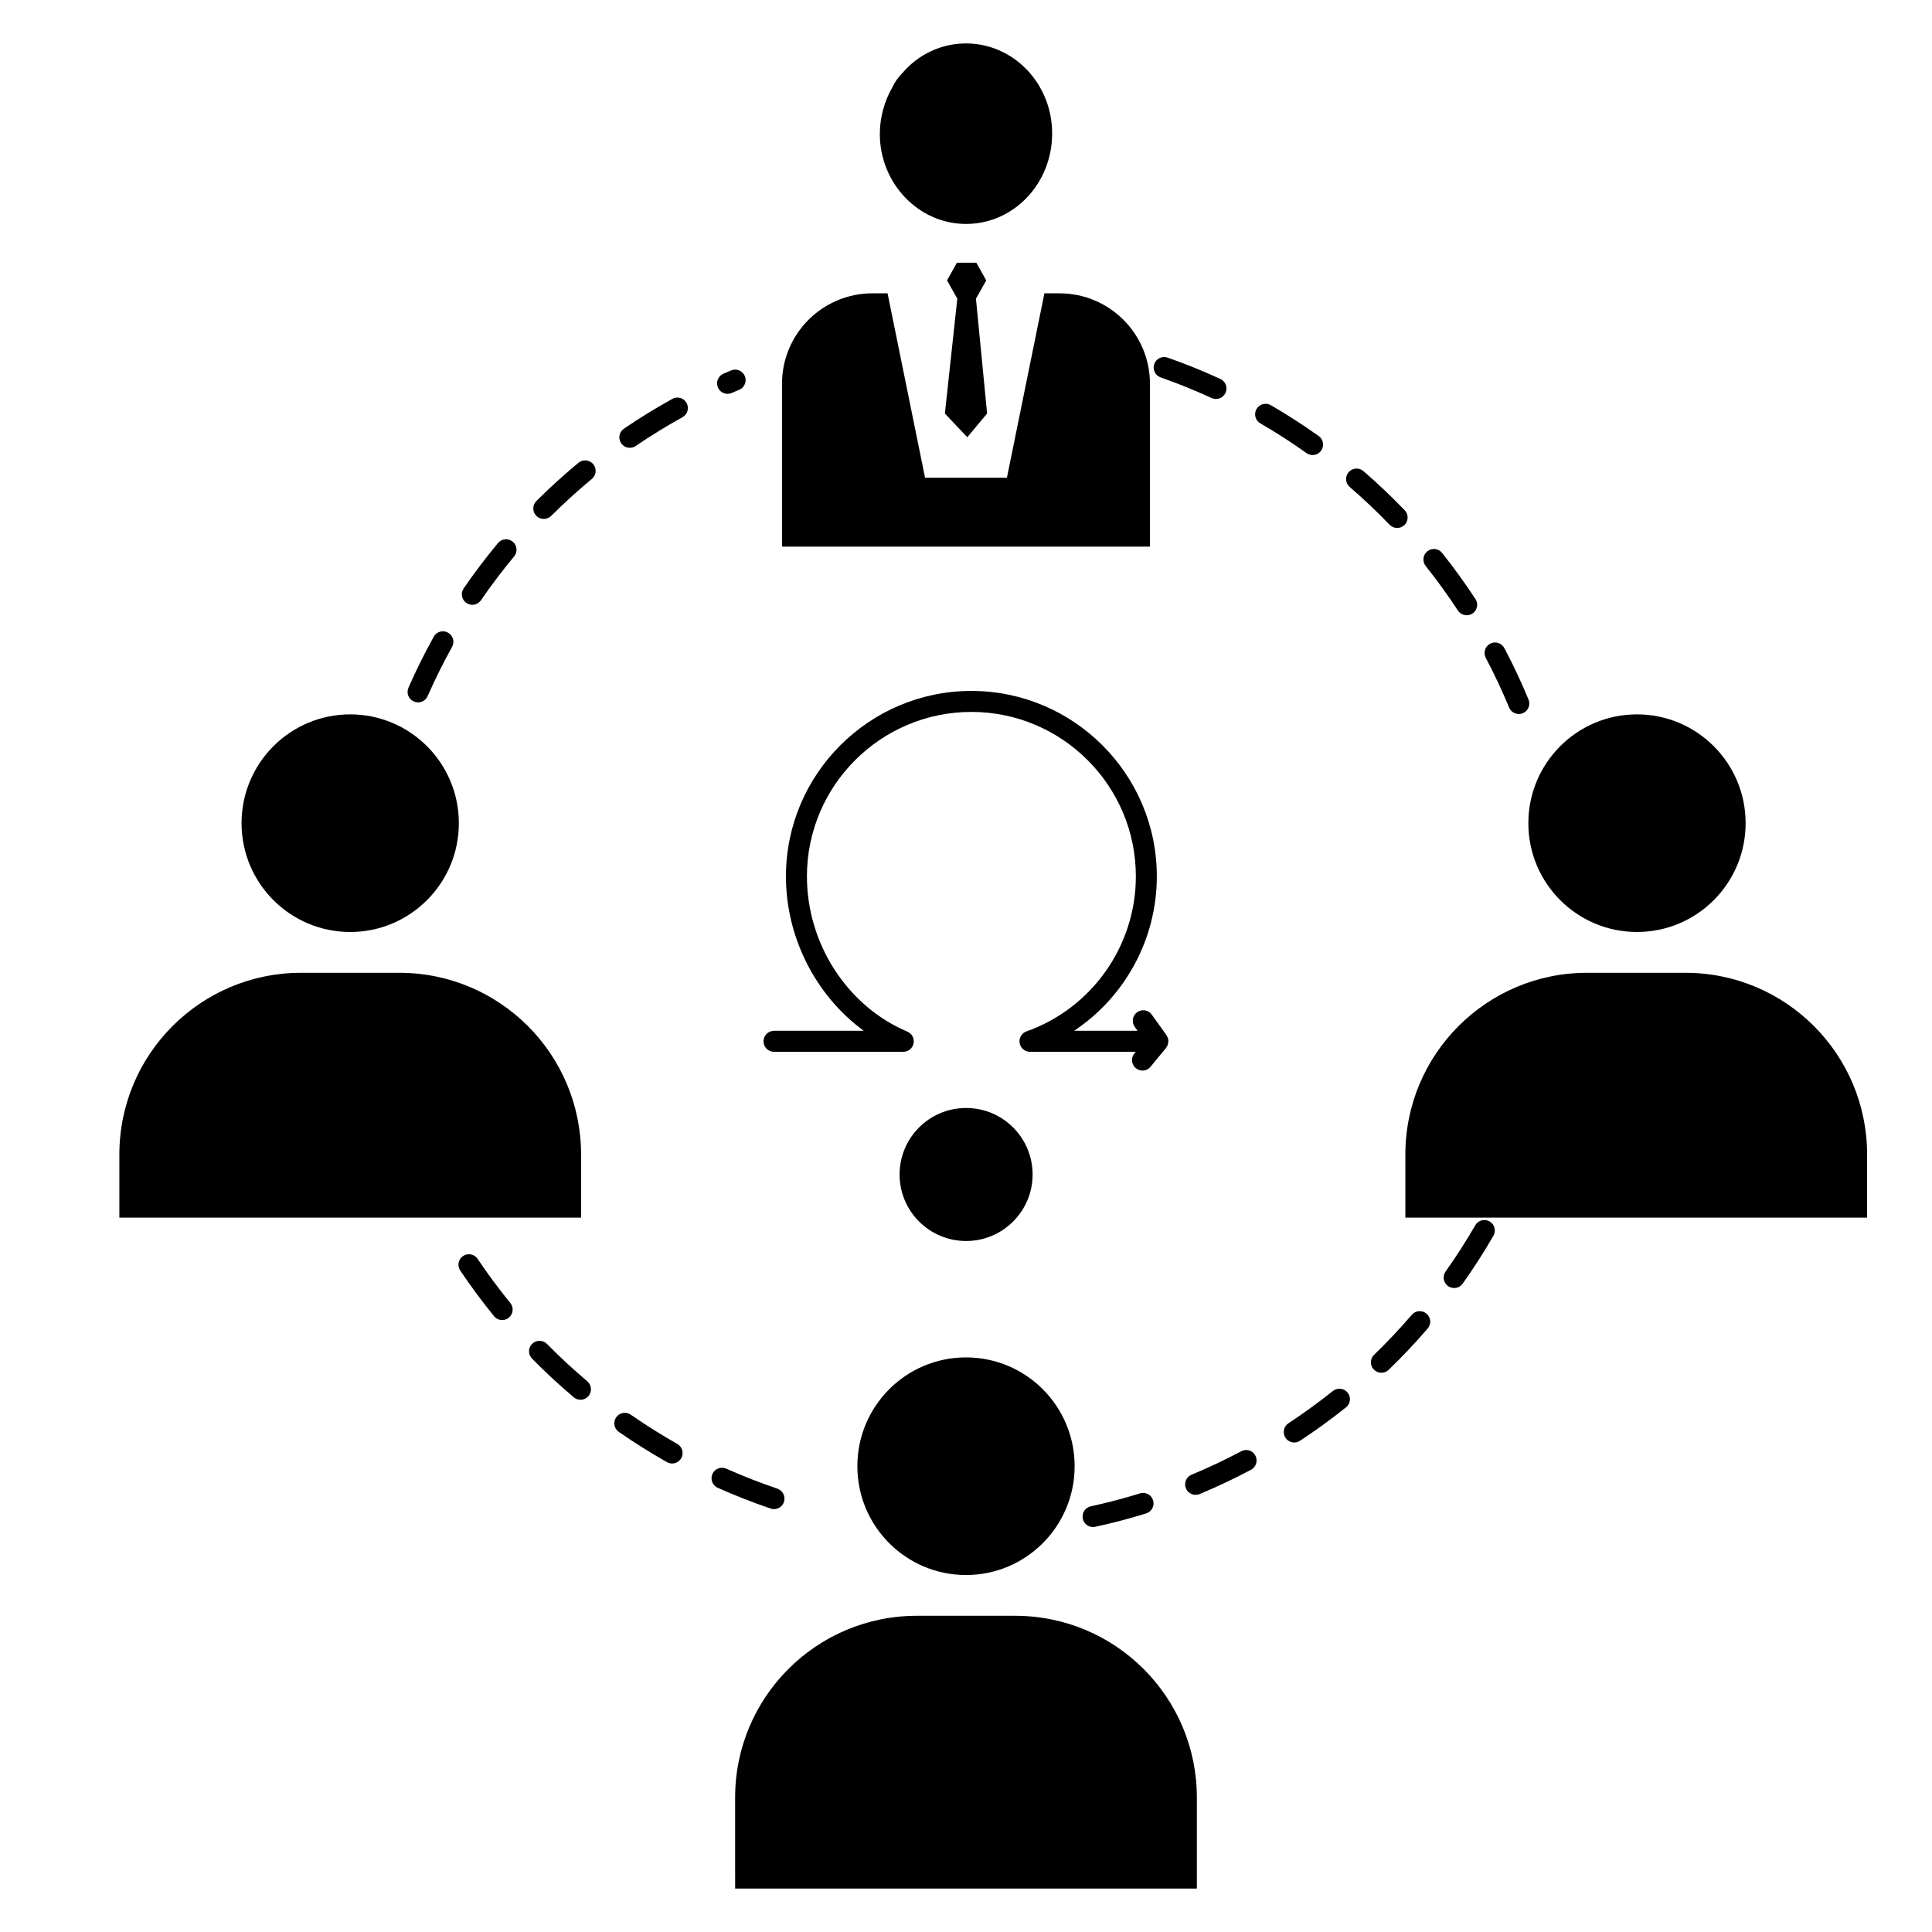 <?xml version="1.0" encoding="UTF-8"?>
<!-- Uploaded to: ICON Repo, www.iconrepo.com, Generator: ICON Repo Mixer Tools -->
<svg fill="#000000" width="800px" height="800px" version="1.1" viewBox="144 144 512 512" xmlns="http://www.w3.org/2000/svg">
 <g>
  <path d="m417.65 455.25c0 9.734-7.891 17.629-17.625 17.629s-17.625-7.894-17.625-17.629 7.891-17.625 17.625-17.625 17.625 7.891 17.625 17.625"/>
  <path d="m346.34 419.96c0 1.535 1.246 2.777 2.777 2.777h34.266c1.32 0 2.461-0.934 2.727-2.231 0.258-1.297-0.422-2.594-1.645-3.113-15.922-6.734-26.621-23.273-26.621-41.141 0-24.035 19.551-43.586 43.586-43.586s43.586 19.551 43.586 43.586c0 18.418-11.656 34.926-28.992 41.082-1.273 0.461-2.039 1.758-1.809 3.09 0.23 1.332 1.387 2.312 2.742 2.312h28.027l-0.355 0.43c-0.977 1.18-0.809 2.934 0.371 3.906 0.52 0.43 1.141 0.637 1.77 0.637 0.801 0 1.594-0.348 2.141-1.016l4.106-4.973c0.082-0.098 0.109-0.223 0.172-0.324 0.043-0.066 0.117-0.098 0.156-0.172 0.031-0.059 0.016-0.133 0.035-0.199 0.164-0.379 0.25-0.77 0.238-1.172 0-0.043 0.016-0.09 0.016-0.133-0.035-0.445-0.207-0.859-0.453-1.246-0.031-0.043-0.023-0.105-0.051-0.148l-3.898-5.438c-0.891-1.238-2.629-1.547-3.875-0.637-1.246 0.891-1.535 2.621-0.637 3.875l0.75 1.043h-16.812c13.453-8.973 21.914-24.258 21.914-40.918 0-27.102-22.051-49.145-49.145-49.145-27.102 0-49.145 22.051-49.145 49.145 0 16.328 7.981 31.672 20.621 40.918h-23.789c-1.531 0.012-2.773 1.258-2.773 2.789z"/>
  <path d="m422.83 179.37c0-13.246-10.273-23.863-22.832-23.863-6.625 0-12.676 2.973-16.781 7.766-1.254 1.258-2.172 2.621-2.742 3.883-2.051 3.543-3.312 7.875-3.312 12.328 0 13.129 10.277 23.863 22.836 23.863 12.676 0 22.832-10.73 22.832-23.977z"/>
  <path d="m351.24 245.71v43.156h97.508v-43.156c0-13.246-10.734-23.977-23.977-23.977h-3.992l-9.934 48.871h-21.695l-9.934-48.871h-3.992c-13.246-0.008-23.984 10.73-23.984 23.977z"/>
  <path d="m400.34 259.87 5.254-6.285-2.973-30.598h0.117l2.625-4.684-2.625-4.684h-5.141l-2.621 4.684 2.621 4.684h0.117l-3.309 30.598z"/>
  <path d="m265.6 362.15c0 15.926-12.891 28.836-28.793 28.836s-28.793-12.91-28.793-28.836c0-15.926 12.891-28.836 28.793-28.836s28.793 12.91 28.793 28.836"/>
  <path d="m175.63 449.96v16.723h122.36v-16.723c0-26.598-21.559-48.16-48.16-48.16h-26.043c-26.598 0.004-48.156 21.562-48.156 48.16z"/>
  <path d="m606.61 362.15c0 15.926-12.891 28.836-28.793 28.836-15.898 0-28.789-12.91-28.789-28.836 0-15.926 12.891-28.836 28.789-28.836 15.902 0 28.793 12.91 28.793 28.836"/>
  <path d="m590.64 401.8h-26.043c-26.598 0-48.16 21.559-48.16 48.16l0.004 16.719h122.36v-16.723c0-26.598-21.559-48.156-48.16-48.156z"/>
  <path d="m428.79 532.56c0 15.926-12.891 28.836-28.789 28.836-15.902 0-28.793-12.91-28.793-28.836 0-15.926 12.891-28.836 28.793-28.836 15.898 0 28.789 12.91 28.789 28.836"/>
  <path d="m461.18 620.36c0-26.598-21.559-48.16-48.16-48.16h-26.043c-26.598 0-48.16 21.559-48.16 48.16l0.004 24.133h122.36z"/>
  <path d="m277.08 493.83c0.613 0 1.238-0.199 1.758-0.629 1.184-0.969 1.363-2.719 0.395-3.906-3.039-3.719-5.949-7.644-8.66-11.684-0.859-1.266-2.578-1.613-3.852-0.762-1.273 0.859-1.613 2.586-0.754 3.859 2.809 4.18 5.824 8.246 8.965 12.105 0.551 0.668 1.352 1.016 2.148 1.016z"/>
  <path d="m297.83 514.95c0.785 0 1.57-0.332 2.125-0.984 0.984-1.172 0.844-2.926-0.324-3.91-3.711-3.141-7.305-6.469-10.676-9.898-1.082-1.098-2.832-1.098-3.926-0.035-1.098 1.082-1.113 2.836-0.035 3.926 3.488 3.551 7.207 6.992 11.055 10.246 0.516 0.434 1.152 0.656 1.781 0.656z"/>
  <path d="m332.8 534.61c-0.621 1.398 0 3.047 1.398 3.676 4.602 2.043 9.32 3.898 14.031 5.496 0.297 0.105 0.594 0.148 0.891 0.148 1.156 0 2.238-0.734 2.629-1.891 0.488-1.453-0.289-3.031-1.742-3.527-4.551-1.543-9.105-3.328-13.551-5.312-1.387-0.59-3.023 0.008-3.656 1.41z"/>
  <path d="m307.99 523.47c4.133 2.867 8.426 5.559 12.758 8.008 0.43 0.246 0.902 0.363 1.363 0.363 0.969 0 1.91-0.504 2.422-1.406 0.754-1.332 0.289-3.031-1.051-3.785-4.188-2.371-8.336-4.981-12.328-7.75-1.258-0.867-2.992-0.547-3.867 0.703-0.867 1.258-0.555 2.992 0.703 3.867z"/>
  <path d="m531.63 484.17c2.898-4.074 5.637-8.344 8.141-12.684 0.77-1.332 0.312-3.031-1.016-3.801-1.332-0.75-3.031-0.305-3.793 1.023-2.422 4.195-5.059 8.312-7.859 12.246-0.891 1.246-0.602 2.977 0.652 3.867 0.488 0.348 1.051 0.512 1.609 0.512 0.875 0.016 1.727-0.395 2.266-1.164z"/>
  <path d="m472.94 528.6c-4.281 2.273-8.707 4.363-13.16 6.207-1.414 0.594-2.09 2.223-1.496 3.629 0.445 1.074 1.473 1.711 2.562 1.711 0.355 0 0.719-0.066 1.066-0.207 4.609-1.918 9.195-4.09 13.625-6.438 1.355-0.719 1.867-2.402 1.148-3.758-0.719-1.355-2.391-1.879-3.746-1.145z"/>
  <path d="m433.66 548.68c0.191 0 0.395-0.023 0.594-0.066 4.504-0.969 9.047-2.164 13.492-3.543 1.469-0.461 2.289-2.008 1.836-3.481-0.461-1.461-2.008-2.289-3.477-1.828-4.289 1.332-8.668 2.481-13.016 3.422-1.504 0.32-2.453 1.801-2.133 3.297 0.273 1.309 1.43 2.199 2.703 2.199z"/>
  <path d="m508.08 506.95c0.547 0.562 1.273 0.844 2 0.844 0.695 0 1.395-0.258 1.926-0.777 3.602-3.469 7.082-7.156 10.352-10.957 1-1.164 0.867-2.918-0.305-3.91-1.156-1.016-2.926-0.883-3.918 0.297-3.156 3.668-6.512 7.238-9.988 10.586-1.098 1.051-1.137 2.809-0.066 3.918z"/>
  <path d="m497.23 512.62c-3.801 3.039-7.758 5.918-11.766 8.551-1.281 0.836-1.645 2.562-0.801 3.852 0.535 0.809 1.422 1.254 2.328 1.254 0.52 0 1.051-0.148 1.52-0.461 4.164-2.727 8.262-5.711 12.195-8.855 1.199-0.965 1.395-2.703 0.43-3.906-0.957-1.195-2.707-1.375-3.906-0.434z"/>
  <path d="m467.41 244.43c-4.551-2.098-9.254-4-13.98-5.66-1.461-0.496-3.039 0.25-3.543 1.703-0.504 1.445 0.258 3.031 1.703 3.543 4.555 1.602 9.098 3.438 13.492 5.461 0.379 0.172 0.77 0.25 1.164 0.25 1.051 0 2.051-0.602 2.527-1.613 0.645-1.387 0.035-3.039-1.363-3.684z"/>
  <path d="m516.26 279.22c-3.477-3.617-7.156-7.098-10.941-10.371-1.156-1-2.918-0.883-3.918 0.289-1 1.164-0.875 2.918 0.289 3.918 3.66 3.156 7.215 6.519 10.566 10.008 0.547 0.57 1.273 0.852 2.008 0.852 0.695 0 1.387-0.258 1.926-0.77 1.098-1.066 1.129-2.824 0.07-3.926z"/>
  <path d="m480.79 251.38c-1.328-0.77-3.023-0.312-3.801 1.016-0.77 1.328-0.312 3.031 1.016 3.801 4.188 2.422 8.305 5.074 12.23 7.875 0.488 0.348 1.051 0.52 1.609 0.52 0.867 0 1.727-0.406 2.266-1.164 0.898-1.254 0.602-2.984-0.645-3.875-4.074-2.91-8.34-5.652-12.676-8.172z"/>
  <path d="m542.66 315.74c-0.719-1.355-2.406-1.867-3.758-1.156-1.355 0.719-1.875 2.402-1.156 3.758 2.254 4.262 4.336 8.691 6.188 13.164 0.445 1.074 1.48 1.711 2.57 1.711 0.355 0 0.719-0.066 1.066-0.207 1.414-0.594 2.09-2.215 1.504-3.629-1.922-4.641-4.078-9.227-6.414-13.641z"/>
  <path d="m532.69 307.05c0.52 0 1.051-0.148 1.52-0.453 1.281-0.844 1.645-2.562 0.801-3.852-2.75-4.195-5.719-8.297-8.84-12.211-0.949-1.199-2.695-1.395-3.906-0.438-1.199 0.957-1.395 2.703-0.438 3.906 3.008 3.769 5.875 7.742 8.527 11.789 0.543 0.82 1.434 1.258 2.336 1.258z"/>
  <path d="m297.3 266.64c-3.844 3.18-7.594 6.586-11.156 10.137-1.09 1.082-1.09 2.844-0.008 3.926 0.539 0.547 1.254 0.816 1.973 0.816 0.711 0 1.414-0.273 1.965-0.809 3.438-3.422 7.062-6.719 10.773-9.789 1.184-0.977 1.348-2.727 0.371-3.91-1-1.18-2.75-1.34-3.918-0.371z"/>
  <path d="m312.47 262.19c3.992-2.719 8.164-5.281 12.395-7.625 1.348-0.742 1.828-2.43 1.09-3.769-0.742-1.348-2.438-1.836-3.769-1.09-4.387 2.422-8.707 5.082-12.84 7.891-1.266 0.867-1.602 2.594-0.734 3.859 0.539 0.793 1.406 1.215 2.305 1.215 0.531 0 1.074-0.152 1.555-0.48z"/>
  <path d="m336.81 248.37c0.371 0 0.75-0.074 1.105-0.23l1.984-0.844c1.414-0.594 2.082-2.223 1.488-3.637s-2.223-2.082-3.637-1.488l-2.039 0.867c-1.406 0.609-2.051 2.246-1.445 3.652 0.438 1.059 1.469 1.68 2.543 1.68z"/>
  <path d="m271.46 303.07c2.742-4 5.699-7.906 8.781-11.602 0.984-1.18 0.824-2.934-0.355-3.91-1.18-0.984-2.934-0.828-3.91 0.355-3.191 3.836-6.254 7.875-9.098 12.023-0.867 1.266-0.539 2.992 0.727 3.859 0.48 0.324 1.031 0.48 1.562 0.48 0.879 0 1.75-0.422 2.293-1.207z"/>
  <path d="m254.79 330.14c1.066 0 2.09-0.621 2.543-1.668 1.934-4.402 4.106-8.793 6.469-13.039 0.75-1.34 0.266-3.031-1.082-3.777-1.34-0.75-3.039-0.266-3.777 1.082-2.445 4.402-4.699 8.941-6.699 13.508-0.613 1.398 0.023 3.047 1.43 3.66 0.371 0.16 0.746 0.234 1.117 0.234z"/>
 </g>
</svg>